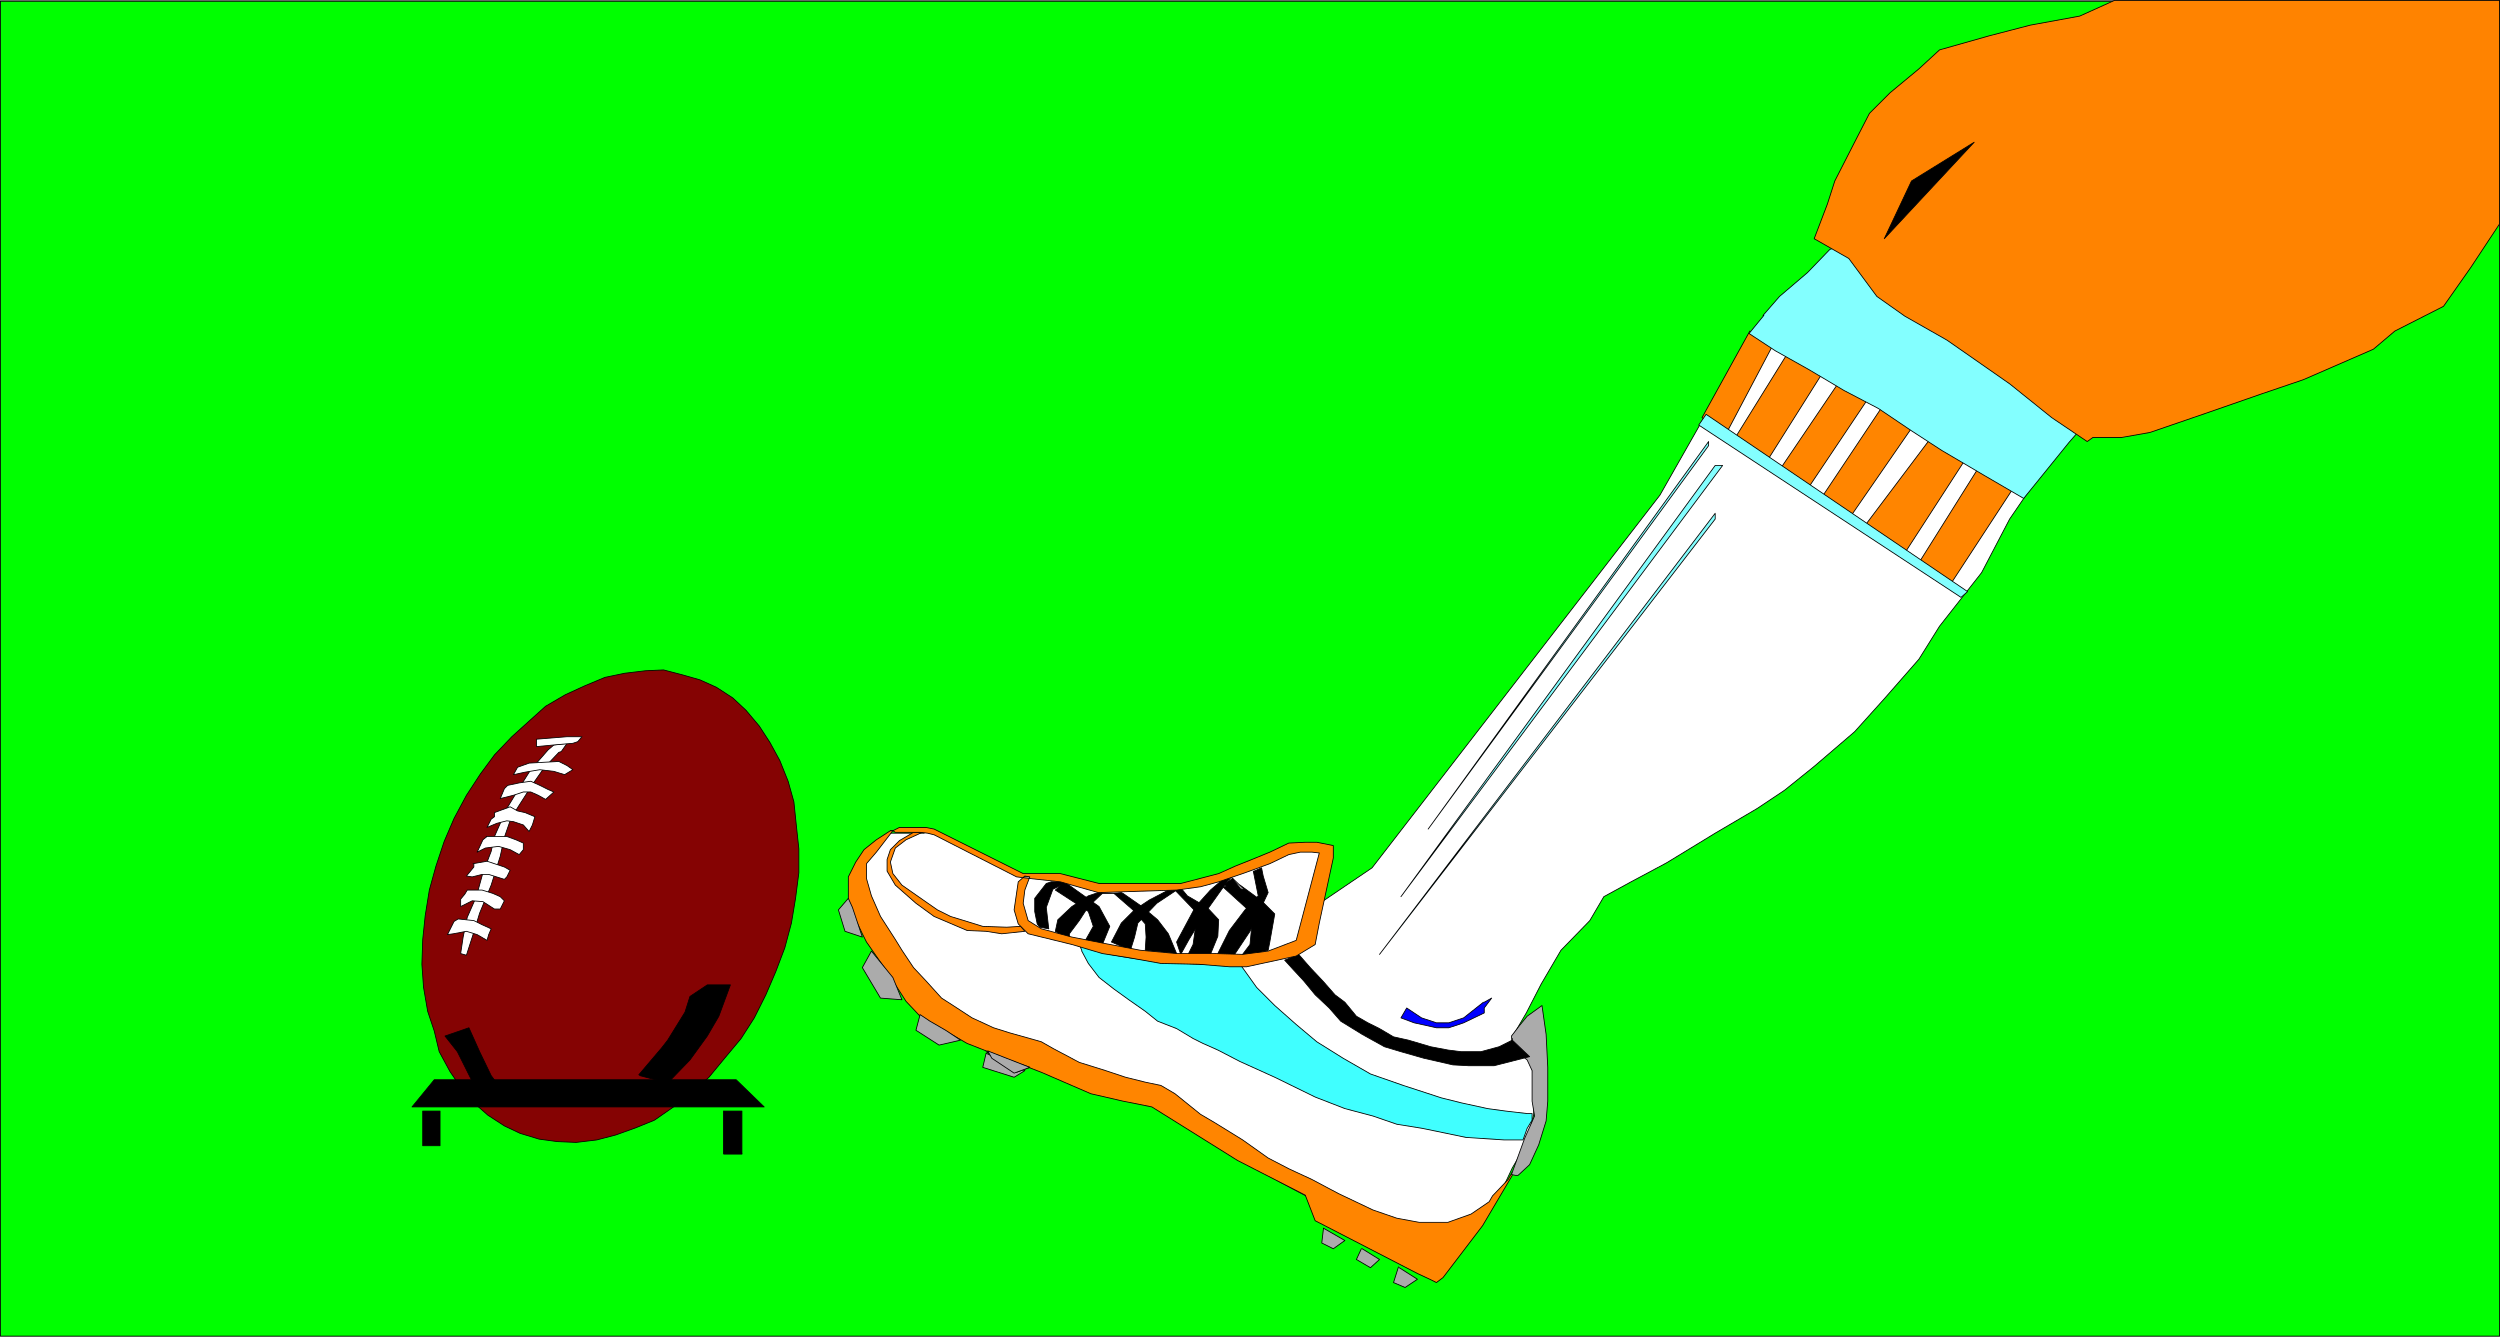 <?xml version="1.0" encoding="UTF-8" standalone="no"?>
<svg
   version="1.0"
   width="129.595mm"
   height="69.285mm"
   id="svg122"
   sodipodi:docname="Kickoff 1.wmf"
   xmlns:inkscape="http://www.inkscape.org/namespaces/inkscape"
   xmlns:sodipodi="http://sodipodi.sourceforge.net/DTD/sodipodi-0.dtd"
   xmlns="http://www.w3.org/2000/svg"
   xmlns:svg="http://www.w3.org/2000/svg">
  <rect width="100%" height="100%" fill="#808080" stroke="none"/>
  <sodipodi:namedview
     id="namedview122"
     pagecolor="#ffffff"
     bordercolor="#000000"
     borderopacity="0.25"
     inkscape:showpageshadow="2"
     inkscape:pageopacity="0.0"
     inkscape:pagecheckerboard="0"
     inkscape:deskcolor="#d1d1d1"
     inkscape:document-units="mm" />
  <defs
     id="defs1">
    <pattern
       id="WMFhbasepattern"
       patternUnits="userSpaceOnUse"
       width="6"
       height="6"
       x="0"
       y="0" />
  </defs>
  <path
     style="fill:#00ff00;fill-opacity:1;fill-rule:evenodd;stroke:none"
     d="M 0.081,261.784 H 489.728 V 0.242 H 0.081 V 261.784 Z"
     id="path1" />
  <path
     style="fill:none;stroke:#000000;stroke-width:0.162px;stroke-linecap:round;stroke-linejoin:round;stroke-miterlimit:4;stroke-dasharray:none;stroke-opacity:1"
     d="M 0.081,261.784 H 489.728 V 0.242 H 0.081 V 261.784 v 0"
     id="path2" />
  <path
     style="fill:#ffffff;fill-opacity:1;fill-rule:evenodd;stroke:none"
     d="m 343.48,64.537 -7.434,13.408 -10.827,19.062 -56.398,73.018 -9.534,6.462 -19.23,8.562 48.157,34.409 8.08,-11.47 v -4.846 l 2.747,-4.685 2.909,-5.654 3.878,-6.623 5.656,-5.816 2.747,-4.685 5.333,-2.908 6.949,-3.716 9.534,-5.816 8.242,-4.846 5.333,-3.554 5.818,-4.685 7.918,-6.785 5.818,-6.462 6.787,-7.754 4.04,-6.462 8.242,-10.5 5.494,-10.5 4.202,-6.139 -54.298,-31.017 v 0 z"
     id="path3" />
  <path
     style="fill:none;stroke:#000000;stroke-width:0.162px;stroke-linecap:round;stroke-linejoin:round;stroke-miterlimit:4;stroke-dasharray:none;stroke-opacity:1"
     d="m 343.48,64.537 -7.434,13.408 -10.827,19.062 -56.398,73.018 -9.534,6.462 -19.23,8.562 48.157,34.409 8.08,-11.47 v -4.846 l 2.747,-4.685 2.909,-5.654 3.878,-6.623 5.656,-5.816 2.747,-4.685 5.333,-2.908 6.949,-3.716 9.534,-5.816 8.242,-4.846 5.333,-3.554 5.818,-4.685 7.918,-6.785 5.818,-6.462 6.787,-7.754 4.04,-6.462 8.242,-10.5 5.494,-10.5 4.202,-6.139 -54.298,-31.017 v 0"
     id="path4" />
  <path
     style="fill:#ff8500;fill-opacity:1;fill-rule:evenodd;stroke:none"
     d="m 342.834,64.86 -9.373,16.962 4.686,3.231 9.211,-17.447 -4.525,-2.746 z"
     id="path5" />
  <path
     style="fill:none;stroke:#000000;stroke-width:0.162px;stroke-linecap:round;stroke-linejoin:round;stroke-miterlimit:4;stroke-dasharray:none;stroke-opacity:1"
     d="m 342.834,64.86 -9.373,16.962 4.686,3.231 9.211,-17.447 -4.525,-2.746 v 0"
     id="path6" />
  <path
     style="fill:#ff8500;fill-opacity:1;fill-rule:evenodd;stroke:none"
     d="m 350.429,68.899 -10.827,17.447 6.464,4.2 10.989,-17.447 -6.626,-4.039 v 0 z"
     id="path7" />
  <path
     style="fill:none;stroke:#000000;stroke-width:0.162px;stroke-linecap:round;stroke-linejoin:round;stroke-miterlimit:4;stroke-dasharray:none;stroke-opacity:1"
     d="m 350.429,68.899 -10.827,17.447 6.464,4.2 10.989,-17.447 -6.626,-4.039 v 0"
     id="path8" />
  <path
     style="fill:#ff8500;fill-opacity:1;fill-rule:evenodd;stroke:none"
     d="m 360.287,74.876 -11.797,17.447 5.494,3.716 12.12,-18.093 z"
     id="path9" />
  <path
     style="fill:none;stroke:#000000;stroke-width:0.162px;stroke-linecap:round;stroke-linejoin:round;stroke-miterlimit:4;stroke-dasharray:none;stroke-opacity:1"
     d="m 360.287,74.876 -11.797,17.447 5.494,3.716 12.12,-18.093 -5.818,-3.069 v 0"
     id="path10" />
  <path
     style="fill:#ff8500;fill-opacity:1;fill-rule:evenodd;stroke:none"
     d="M 368.852,79.561 356.57,97.977 l 5.656,3.716 12.605,-18.255 -5.979,-3.877 z"
     id="path11" />
  <path
     style="fill:none;stroke:#000000;stroke-width:0.162px;stroke-linecap:round;stroke-linejoin:round;stroke-miterlimit:4;stroke-dasharray:none;stroke-opacity:1"
     d="M 368.852,79.561 356.57,97.977 l 5.656,3.716 12.605,-18.255 -5.979,-3.877 v 0"
     id="path12" />
  <path
     style="fill:#ff8500;fill-opacity:1;fill-rule:evenodd;stroke:none"
     d="m 378.386,85.7 -13.251,17.608 8.08,5.008 12.12,-18.739 -6.949,-3.877 z"
     id="path13" />
  <path
     style="fill:none;stroke:#000000;stroke-width:0.162px;stroke-linecap:round;stroke-linejoin:round;stroke-miterlimit:4;stroke-dasharray:none;stroke-opacity:1"
     d="m 378.386,85.7 -13.251,17.608 8.08,5.008 12.12,-18.739 -6.949,-3.877 v 0"
     id="path14" />
  <path
     style="fill:#ff8500;fill-opacity:1;fill-rule:evenodd;stroke:none"
     d="m 387.92,91.192 -11.958,19.062 6.302,4.039 12.766,-19.547 z"
     id="path15" />
  <path
     style="fill:none;stroke:#000000;stroke-width:0.162px;stroke-linecap:round;stroke-linejoin:round;stroke-miterlimit:4;stroke-dasharray:none;stroke-opacity:1"
     d="m 387.92,91.192 -11.958,19.062 6.302,4.039 12.766,-19.547 -7.11,-3.554 v 0"
     id="path16" />
  <path
     style="fill:#83ffff;fill-opacity:1;fill-rule:evenodd;stroke:none"
     d="m 332.815,83.276 1.454,-2.1 51.227,34.732 -1.293,1.131 z"
     id="path17" />
  <path
     style="fill:none;stroke:#000000;stroke-width:0.162px;stroke-linecap:round;stroke-linejoin:round;stroke-miterlimit:4;stroke-dasharray:none;stroke-opacity:1"
     d="m 332.815,83.276 1.454,-2.1 51.227,34.732 -1.293,1.131 -51.389,-33.763 v 0"
     id="path18" />
  <path
     style="fill:#83ffff;fill-opacity:1;fill-rule:evenodd;stroke:none"
     d="M 334.754,86.507 279.81,162.434 334.754,87.315 Z"
     id="path19" />
  <path
     style="fill:none;stroke:#000000;stroke-width:0.162px;stroke-linecap:round;stroke-linejoin:round;stroke-miterlimit:4;stroke-dasharray:none;stroke-opacity:1"
     d="m 334.754,86.507 -54.944,75.926 54.944,-75.118 v -0.808 0"
     id="path20" />
  <path
     style="fill:#ffffff;fill-opacity:1;fill-rule:evenodd;stroke:none"
     d="m 200.465,171.803 h 6.787 l 4.04,0.969 4.04,0.969 h 5.656 10.827 l 8.242,-1.939 5.656,-2.746 6.787,-2.908 4.04,-0.969 4.04,0.969 -4.04,18.901 -4.04,1.939 2.586,2.908 1.454,1.777 2.747,3.069 2.586,2.746 2.909,2.908 6.949,3.716 5.333,0.969 5.333,1.777 4.363,1.131 6.949,-1.939 6.787,-0.969 1.454,-1.939 v 0.969 h -2.909 l 1.454,6.623 v 3.877 3.716 l -1.454,5.816 -2.747,4.685 -2.586,5.493 -2.909,3.069 -2.586,3.877 -2.909,3.554 -3.878,3.877 h -1.616 l -4.202,-1.939 -7.918,-2.908 -5.818,-3.716 -3.878,-4.685 -6.949,-3.716 -6.787,-3.877 -9.696,-5.654 -8.08,-5.816 -11.15,-2.746 -9.373,-3.877 -8.403,-4.685 -6.787,-0.969 -5.494,-2.746 -5.333,-3.877 -2.909,-2.746 -1.454,-3.877 -1.454,-1.939 -2.424,-3.877 -1.454,-4.685 -1.454,-1.939 -1.454,-2.746 v -1.939 -0.969 -1.777 l 1.454,-1.939 v -0.969 l 1.454,-0.969 -1.454,1.939 1.454,-1.939 1.454,-0.969 v -0.969 l 2.424,-1.939 h 2.909 4.04 v -0.808 z"
     id="path21" />
  <path
     style="fill:none;stroke:#000000;stroke-width:0.162px;stroke-linecap:round;stroke-linejoin:round;stroke-miterlimit:4;stroke-dasharray:none;stroke-opacity:1"
     d="m 200.465,171.803 h 6.787 l 4.04,0.969 4.04,0.969 h 5.656 10.827 l 8.242,-1.939 5.656,-2.746 6.787,-2.908 4.04,-0.969 4.04,0.969 -4.04,18.901 -4.04,1.939 2.586,2.908 1.454,1.777 2.747,3.069 2.586,2.746 2.909,2.908 6.949,3.716 5.333,0.969 5.333,1.777 4.363,1.131 6.949,-1.939 6.787,-0.969 1.454,-1.939 v 0.969 h -2.909 l 1.454,6.623 v 3.877 3.716 l -1.454,5.816 -2.747,4.685 -2.586,5.493 -2.909,3.069 -2.586,3.877 -2.909,3.554 -3.878,3.877 h -1.616 l -4.202,-1.939 -7.918,-2.908 -5.818,-3.716 -3.878,-4.685 -6.949,-3.716 -6.787,-3.877 -9.696,-5.654 -8.08,-5.816 -11.15,-2.746 -9.373,-3.877 -8.403,-4.685 -6.787,-0.969 -5.494,-2.746 -5.333,-3.877 -2.909,-2.746 -1.454,-3.877 -1.454,-1.939 -2.424,-3.877 -1.454,-4.685 -1.454,-1.939 -1.454,-2.746 v -1.939 -0.969 -1.777 l 1.454,-1.939 v -0.969 l 1.454,-0.969 -1.454,1.939 1.454,-1.939 1.454,-0.969 v -0.969 l 2.424,-1.939 h 2.909 4.04 v -0.808 l 19.392,9.37 v 0"
     id="path22" />
  <path
     style="fill:#ff8500;fill-opacity:1;fill-rule:evenodd;stroke:none"
     d="m 296.293,229.636 v 0.646 l -5.818,9.854 -7.757,10.177 -1.293,0.969 -1.293,-0.646 -2.424,-1.131 -20.038,-10.339 -1.939,-5.008 -13.251,-6.785 -16.806,-10.5 -5.656,-1.131 -6.302,-1.454 -9.696,-4.2 -6.302,-2.423 -8.242,-3.231 -9.211,-5.331 -2.747,-2.908 -4.04,-6.3 -3.717,-5.331 -0.808,-1.615 -1.293,-2.746 -0.646,-1.939 -0.808,-1.939 v -1.939 -2.585 l 1.454,-2.908 1.616,-2.423 2.424,-1.939 2.747,-1.777 h 0.485 l -3.232,4.2 -1.939,2.262 v 1.939 0.969 l 0.97,3.392 1.778,4.039 2.909,4.523 1.293,2.1 2.262,3.392 2.424,2.585 3.07,3.392 2.262,1.454 3.717,2.423 4.202,1.939 3.07,0.969 6.302,1.777 2.262,1.292 5.171,2.746 5.171,1.615 3.878,1.292 3.878,0.969 3.07,0.646 2.747,1.615 5.01,4.039 2.747,1.615 5.494,3.392 5.01,3.554 4.04,2.1 4.525,2.1 5.171,2.746 6.787,3.231 4.686,1.615 4.363,0.808 h 5.656 l 4.525,-1.615 3.555,-2.423 0.646,-1.131 3.07,-3.231 0.808,-1.454 z"
     id="path23" />
  <path
     style="fill:none;stroke:#000000;stroke-width:0.162px;stroke-linecap:round;stroke-linejoin:round;stroke-miterlimit:4;stroke-dasharray:none;stroke-opacity:1"
     d="m 296.293,229.636 v 0.646 l -5.818,9.854 -7.757,10.177 -1.293,0.969 -1.293,-0.646 -2.424,-1.131 -20.038,-10.339 -1.939,-5.008 -13.251,-6.785 -16.806,-10.5 -5.656,-1.131 -6.302,-1.454 -9.696,-4.2 -6.302,-2.423 -8.242,-3.231 -9.211,-5.331 -2.747,-2.908 -4.04,-6.3 -3.717,-5.331 -0.808,-1.615 -1.293,-2.746 -0.646,-1.939 -0.808,-1.939 v -1.939 -2.585 l 1.454,-2.908 1.616,-2.423 2.424,-1.939 2.747,-1.777 h 0.485 l -3.232,4.2 -1.939,2.262 v 1.939 0.969 l 0.97,3.392 1.778,4.039 2.909,4.523 1.293,2.1 2.262,3.392 2.424,2.585 3.07,3.392 2.262,1.454 3.717,2.423 4.202,1.939 3.07,0.969 6.302,1.777 2.262,1.292 5.171,2.746 5.171,1.615 3.878,1.292 3.878,0.969 3.07,0.646 2.747,1.615 5.01,4.039 2.747,1.615 5.494,3.392 5.01,3.554 4.04,2.1 4.525,2.1 5.171,2.746 6.787,3.231 4.686,1.615 4.363,0.808 h 5.656 l 4.525,-1.615 3.555,-2.423 0.646,-1.131 3.07,-3.231 0.808,-1.454 v 0"
     id="path24" />
  <path
     style="fill:#ababab;fill-opacity:1;fill-rule:evenodd;stroke:none"
     d="m 297.748,200.881 1.454,-1.777 2.909,-2.1 0.808,5.654 0.323,6.462 v 6.623 l -0.323,3.877 -1.454,4.685 -1.778,3.877 -2.262,2.1 h -0.485 l -0.808,-0.162 2.586,-7.108 1.939,-4.362 -0.485,-2.908 v -5.977 l -0.97,-2.1 -0.808,-0.646 -0.646,-0.969 -0.323,-0.323 -1.131,-0.969 -0.162,-1.777 z"
     id="path25" />
  <path
     style="fill:none;stroke:#000000;stroke-width:0.162px;stroke-linecap:round;stroke-linejoin:round;stroke-miterlimit:4;stroke-dasharray:none;stroke-opacity:1"
     d="m 297.748,200.881 1.454,-1.777 2.909,-2.1 0.808,5.654 0.323,6.462 v 6.623 l -0.323,3.877 -1.454,4.685 -1.778,3.877 -2.262,2.1 h -0.485 l -0.808,-0.162 2.586,-7.108 1.939,-4.362 -0.485,-2.908 v -5.977 l -0.97,-2.1 -0.808,-0.646 -0.646,-0.969 -0.323,-0.323 -1.131,-0.969 -0.162,-1.777 1.616,-2.1 v 0"
     id="path26" />
  <path
     style="fill:#000000;fill-opacity:1;fill-rule:evenodd;stroke:none"
     d="m 296.293,203.789 3.394,3.231 -6.949,1.777 h -3.555 -1.454 l -3.07,-0.162 -5.656,-1.292 -4.525,-1.292 -3.232,-0.969 -4.363,-2.423 -4.202,-2.585 -2.262,-2.585 -2.747,-2.585 -2.262,-2.746 -2.101,-2.262 -1.616,-1.777 2.747,-1.131 2.262,2.585 2.586,2.746 2.262,2.585 1.939,1.454 2.262,2.746 2.262,1.292 2.262,1.131 2.747,1.615 2.909,0.646 4.363,1.292 3.394,0.646 2.586,0.323 h 3.878 l 3.555,-0.969 2.586,-1.292 V 203.466 Z"
     id="path27" />
  <path
     style="fill:none;stroke:#000000;stroke-width:0.162px;stroke-linecap:round;stroke-linejoin:round;stroke-miterlimit:4;stroke-dasharray:none;stroke-opacity:1"
     d="m 296.293,203.789 3.394,3.231 -6.949,1.777 h -3.555 -1.454 l -3.07,-0.162 -5.656,-1.292 -4.525,-1.292 -3.232,-0.969 -4.363,-2.423 -4.202,-2.585 -2.262,-2.585 -2.747,-2.585 -2.262,-2.746 -2.101,-2.262 -1.616,-1.777 2.747,-1.131 2.262,2.585 2.586,2.746 2.262,2.585 1.939,1.454 2.262,2.746 2.262,1.292 2.262,1.131 2.747,1.615 2.909,0.646 4.363,1.292 3.394,0.646 2.586,0.323 h 3.878 l 3.555,-0.969 2.586,-1.292 v -0.323 0.323 0"
     id="path28" />
  <path
     style="fill:#ff8500;fill-opacity:1;fill-rule:evenodd;stroke:none"
     d="m 182.527,163.241 -1.131,-0.485 -3.878,1.777 -2.101,1.615 -0.97,2.746 0.485,2.262 1.778,2.262 3.232,2.262 3.717,2.585 2.586,1.292 6.302,1.939 4.686,0.162 2.747,-0.162 0.808,0.969 -4.525,0.485 -3.07,-0.485 -3.717,-0.162 -6.464,-2.746 -3.555,-2.585 -4.04,-3.554 -1.616,-2.746 v -2.262 l 0.646,-1.939 1.778,-1.777 2.747,-1.615 h 2.747 l 0.485,0.162 h 0.485 v 0 z"
     id="path29" />
  <path
     style="fill:none;stroke:#000000;stroke-width:0.162px;stroke-linecap:round;stroke-linejoin:round;stroke-miterlimit:4;stroke-dasharray:none;stroke-opacity:1"
     d="m 182.527,163.241 -1.131,-0.485 -3.878,1.777 -2.101,1.615 -0.97,2.746 0.485,2.262 1.778,2.262 3.232,2.262 3.717,2.585 2.586,1.292 6.302,1.939 4.686,0.162 2.747,-0.162 0.808,0.969 -4.525,0.485 -3.07,-0.485 -3.717,-0.162 -6.464,-2.746 -3.555,-2.585 -4.04,-3.554 -1.616,-2.746 v -2.262 l 0.646,-1.939 1.778,-1.777 2.747,-1.615 h 2.747 l 0.485,0.162 h 0.485 v 0"
     id="path30" />
  <path
     style="fill:#000000;fill-opacity:1;fill-rule:evenodd;stroke:none"
     d="m 205.959,172.772 -0.97,0.323 -2.262,2.908 v 2.585 l 0.485,2.423 0.485,0.646 1.778,0.323 -0.485,-4.2 1.293,-3.554 2.909,-1.454 h -3.232 z"
     id="path31" />
  <path
     style="fill:none;stroke:#000000;stroke-width:0.162px;stroke-linecap:round;stroke-linejoin:round;stroke-miterlimit:4;stroke-dasharray:none;stroke-opacity:1"
     d="m 205.959,172.772 -0.97,0.323 -2.262,2.908 v 2.585 l 0.485,2.423 0.485,0.646 1.778,0.323 -0.485,-4.2 1.293,-3.554 2.909,-1.454 h -3.232 v 0"
     id="path32" />
  <path
     style="fill:#000000;fill-opacity:1;fill-rule:evenodd;stroke:none"
     d="m 208.545,172.772 6.787,4.846 2.101,3.877 -1.454,3.554 -3.232,-0.969 1.454,-2.585 -0.97,-2.908 -6.464,-4.2 1.778,-1.615 z"
     id="path33" />
  <path
     style="fill:none;stroke:#000000;stroke-width:0.162px;stroke-linecap:round;stroke-linejoin:round;stroke-miterlimit:4;stroke-dasharray:none;stroke-opacity:1"
     d="m 208.545,172.772 6.787,4.846 2.101,3.877 -1.454,3.554 -3.232,-0.969 1.454,-2.585 -0.97,-2.908 -6.464,-4.2 1.778,-1.615 v 0"
     id="path34" />
  <path
     style="fill:#000000;fill-opacity:1;fill-rule:evenodd;stroke:none"
     d="m 206.767,182.465 0.485,-2.262 2.747,-2.585 3.232,-2.1 1.939,-0.646 3.717,0.162 h -2.909 l -2.747,2.585 -1.778,2.746 -1.939,2.585 v 0.485 0.808 z"
     id="path35" />
  <path
     style="fill:none;stroke:#000000;stroke-width:0.162px;stroke-linecap:round;stroke-linejoin:round;stroke-miterlimit:4;stroke-dasharray:none;stroke-opacity:1"
     d="m 206.767,182.465 0.485,-2.262 2.747,-2.585 3.232,-2.1 1.939,-0.646 3.717,0.162 h -2.909 l -2.747,2.585 -1.778,2.746 -1.939,2.585 v 0.485 0.808 l -2.747,-1.777 v 0"
     id="path36" />
  <path
     style="fill:#000000;fill-opacity:1;fill-rule:evenodd;stroke:none"
     d="m 218.241,175.034 3.717,3.231 2.424,2.746 0.162,2.585 -0.162,2.585 6.141,0.646 -1.616,-3.877 -2.101,-2.746 -3.07,-2.585 -3.717,-2.585 -0.323,-0.162 z"
     id="path37" />
  <path
     style="fill:none;stroke:#000000;stroke-width:0.162px;stroke-linecap:round;stroke-linejoin:round;stroke-miterlimit:4;stroke-dasharray:none;stroke-opacity:1"
     d="m 218.241,175.034 3.717,3.231 2.424,2.746 0.162,2.585 -0.162,2.585 6.141,0.646 -1.616,-3.877 -2.101,-2.746 -3.07,-2.585 -3.717,-2.585 -0.323,-0.162 -1.454,0.162 v 0"
     id="path38" />
  <path
     style="fill:#000000;fill-opacity:1;fill-rule:evenodd;stroke:none"
     d="m 217.756,184.565 1.939,-3.716 2.586,-2.585 2.909,-1.939 3.717,-1.939 h 1.616 l -3.878,2.585 -3.717,3.877 -0.646,2.746 -0.808,2.585 z"
     id="path39" />
  <path
     style="fill:none;stroke:#000000;stroke-width:0.162px;stroke-linecap:round;stroke-linejoin:round;stroke-miterlimit:4;stroke-dasharray:none;stroke-opacity:1"
     d="m 217.756,184.565 1.939,-3.716 2.586,-2.585 2.909,-1.939 3.717,-1.939 h 1.616 l -3.878,2.585 -3.717,3.877 -0.646,2.746 -0.808,2.585 -3.717,-1.615 v 0"
     id="path40" />
  <path
     style="fill:#000000;fill-opacity:1;fill-rule:evenodd;stroke:none"
     d="m 230.199,174.388 4.04,4.2 v 3.069 l -0.485,3.392 -1.131,2.262 4.525,-0.323 1.454,-3.554 0.162,-3.231 -2.262,-2.423 -3.878,-2.262 -1.454,-1.777 z"
     id="path41" />
  <path
     style="fill:none;stroke:#000000;stroke-width:0.162px;stroke-linecap:round;stroke-linejoin:round;stroke-miterlimit:4;stroke-dasharray:none;stroke-opacity:1"
     d="m 230.199,174.388 4.04,4.2 v 3.069 l -0.485,3.392 -1.131,2.262 4.525,-0.323 1.454,-3.554 0.162,-3.231 -2.262,-2.423 -3.878,-2.262 -1.454,-1.777 -0.97,0.646 v 0"
     id="path42" />
  <path
     style="fill:#000000;fill-opacity:1;fill-rule:evenodd;stroke:none"
     d="m 230.522,184.565 3.717,-6.946 2.909,-3.231 2.262,-1.939 1.454,-0.323 -4.363,6.139 -3.555,5.816 -1.616,2.908 z"
     id="path43" />
  <path
     style="fill:none;stroke:#000000;stroke-width:0.162px;stroke-linecap:round;stroke-linejoin:round;stroke-miterlimit:4;stroke-dasharray:none;stroke-opacity:1"
     d="m 230.522,184.565 3.717,-6.946 2.909,-3.231 2.262,-1.939 1.454,-0.323 -4.363,6.139 -3.555,5.816 -1.616,2.908 -0.808,-2.423 v 0"
     id="path44" />
  <path
     style="fill:#000000;fill-opacity:1;fill-rule:evenodd;stroke:none"
     d="m 239.572,173.742 5.333,4.846 0.323,3.069 -0.323,3.392 -1.939,2.585 5.494,-1.454 0.323,-1.615 0.97,-5.493 -2.586,-2.585 -4.202,-3.069 -3.232,0.323 v 0 z"
     id="path45" />
  <path
     style="fill:none;stroke:#000000;stroke-width:0.162px;stroke-linecap:round;stroke-linejoin:round;stroke-miterlimit:4;stroke-dasharray:none;stroke-opacity:1"
     d="m 239.572,173.742 5.333,4.846 0.323,3.069 -0.323,3.392 -1.939,2.585 5.494,-1.454 0.323,-1.615 0.97,-5.493 -2.586,-2.585 -4.202,-3.069 -3.232,0.323 v 0"
     id="path46" />
  <path
     style="fill:#ababab;fill-opacity:1;fill-rule:evenodd;stroke:none"
     d="m 240.218,173.419 0.97,-1.615 2.747,2.585 -3.555,-0.969 v 0 z"
     id="path47" />
  <path
     style="fill:none;stroke:#000000;stroke-width:0.162px;stroke-linecap:round;stroke-linejoin:round;stroke-miterlimit:4;stroke-dasharray:none;stroke-opacity:1"
     d="m 240.218,173.419 0.97,-1.615 2.747,2.585 -3.555,-0.969 v 0"
     id="path48" />
  <path
     style="fill:#000000;fill-opacity:1;fill-rule:evenodd;stroke:none"
     d="m 245.551,170.672 0.97,4.846 -2.586,2.746 -3.07,4.039 -2.262,4.523 3.07,0.485 3.232,-4.846 2.262,-4.846 1.293,-2.746 -0.97,-3.231 -0.323,-1.615 -1.454,0.646 v 0 z"
     id="path49" />
  <path
     style="fill:none;stroke:#000000;stroke-width:0.162px;stroke-linecap:round;stroke-linejoin:round;stroke-miterlimit:4;stroke-dasharray:none;stroke-opacity:1"
     d="m 245.551,170.672 0.97,4.846 -2.586,2.746 -3.07,4.039 -2.262,4.523 3.07,0.485 3.232,-4.846 2.262,-4.846 1.293,-2.746 -0.97,-3.231 -0.323,-1.615 -1.454,0.646 v 0"
     id="path50" />
  <path
     style="fill:#ababab;fill-opacity:1;fill-rule:evenodd;stroke:none"
     d="m 259.287,240.621 v 0.162 l -0.323,2.746 2.262,1.131 2.262,-1.615 z"
     id="path51" />
  <path
     style="fill:none;stroke:#000000;stroke-width:0.162px;stroke-linecap:round;stroke-linejoin:round;stroke-miterlimit:4;stroke-dasharray:none;stroke-opacity:1"
     d="m 259.287,240.621 v 0.162 l -0.323,2.746 2.262,1.131 2.262,-1.615 -4.202,-2.423 v 0"
     id="path52" />
  <path
     style="fill:#ababab;fill-opacity:1;fill-rule:evenodd;stroke:none"
     d="m 266.721,244.66 -0.97,2.1 2.747,1.615 1.778,-1.615 -3.394,-2.1 v 0 z"
     id="path53" />
  <path
     style="fill:none;stroke:#000000;stroke-width:0.162px;stroke-linecap:round;stroke-linejoin:round;stroke-miterlimit:4;stroke-dasharray:none;stroke-opacity:1"
     d="m 266.721,244.66 -0.97,2.1 2.747,1.615 1.778,-1.615 -3.394,-2.1 v 0"
     id="path54" />
  <path
     style="fill:#ababab;fill-opacity:1;fill-rule:evenodd;stroke:none"
     d="m 273.992,248.214 -0.97,3.069 2.262,0.969 2.424,-1.615 -3.555,-2.262 v 0 z"
     id="path55" />
  <path
     style="fill:none;stroke:#000000;stroke-width:0.162px;stroke-linecap:round;stroke-linejoin:round;stroke-miterlimit:4;stroke-dasharray:none;stroke-opacity:1"
     d="m 273.992,248.214 -0.97,3.069 2.262,0.969 2.424,-1.615 -3.555,-2.262 v 0"
     id="path56" />
  <path
     style="fill:#ababab;fill-opacity:1;fill-rule:evenodd;stroke:none"
     d="m 193.193,206.374 -0.646,2.746 6.141,1.939 2.101,-1.292 z"
     id="path57" />
  <path
     style="fill:none;stroke:#000000;stroke-width:0.162px;stroke-linecap:round;stroke-linejoin:round;stroke-miterlimit:4;stroke-dasharray:none;stroke-opacity:1"
     d="m 193.193,206.374 -0.646,2.746 6.141,1.939 2.101,-1.292 -7.595,-3.392 v 0"
     id="path58" />
  <path
     style="fill:#ababab;fill-opacity:1;fill-rule:evenodd;stroke:none"
     d="m 193.193,206.051 8.565,3.069 -2.586,0.969 -5.979,-4.039 z"
     id="path59" />
  <path
     style="fill:none;stroke:#000000;stroke-width:0.162px;stroke-linecap:round;stroke-linejoin:round;stroke-miterlimit:4;stroke-dasharray:none;stroke-opacity:1"
     d="m 193.193,206.051 8.565,3.069 -2.586,0.969 -5.979,-4.039 v 0"
     id="path60" />
  <path
     style="fill:#ababab;fill-opacity:1;fill-rule:evenodd;stroke:none"
     d="m 182.204,200.074 3.07,1.777 2.909,1.939 -4.202,0.969 -4.525,-2.908 0.808,-3.069 1.939,1.292 z"
     id="path61" />
  <path
     style="fill:none;stroke:#000000;stroke-width:0.162px;stroke-linecap:round;stroke-linejoin:round;stroke-miterlimit:4;stroke-dasharray:none;stroke-opacity:1"
     d="m 182.204,200.074 3.07,1.777 2.909,1.939 -4.202,0.969 -4.525,-2.908 0.808,-3.069 1.939,1.292 v 0"
     id="path62" />
  <path
     style="fill:#ababab;fill-opacity:1;fill-rule:evenodd;stroke:none"
     d="m 174.932,191.512 1.778,4.362 -4.202,-0.323 -3.555,-5.977 1.778,-3.231 4.202,5.169 z"
     id="path63" />
  <path
     style="fill:none;stroke:#000000;stroke-width:0.162px;stroke-linecap:round;stroke-linejoin:round;stroke-miterlimit:4;stroke-dasharray:none;stroke-opacity:1"
     d="m 174.932,191.512 1.778,4.362 -4.202,-0.323 -3.555,-5.977 1.778,-3.231 4.202,5.169 v 0"
     id="path64" />
  <path
     style="fill:#ababab;fill-opacity:1;fill-rule:evenodd;stroke:none"
     d="m 167.013,177.78 1.939,5.816 -3.394,-1.131 -1.293,-4.2 1.939,-2.262 0.808,1.777 z"
     id="path65" />
  <path
     style="fill:none;stroke:#000000;stroke-width:0.162px;stroke-linecap:round;stroke-linejoin:round;stroke-miterlimit:4;stroke-dasharray:none;stroke-opacity:1"
     d="m 167.013,177.78 1.939,5.816 -3.394,-1.131 -1.293,-4.2 1.939,-2.262 0.808,1.777 v 0"
     id="path66" />
  <path
     style="fill:#40ffff;fill-opacity:1;fill-rule:evenodd;stroke:none"
     d="m 217.433,186.988 3.717,0.646 5.656,0.808 8.403,0.485 h 4.202 3.555 l 3.232,4.523 3.555,3.554 4.202,3.716 4.04,3.392 5.171,3.231 5.333,3.069 6.464,2.262 7.434,2.423 3.878,0.969 5.171,1.131 3.555,0.485 4.202,0.485 h 0.97 v 1.292 l -0.97,1.615 -0.808,2.262 h -3.717 l -7.434,-0.485 -8.565,-1.777 -5.01,-0.808 -4.686,-1.615 -5.494,-1.454 -5.818,-2.262 -7.918,-3.877 -6.787,-3.069 -4.363,-2.262 -2.909,-1.292 -1.939,-0.969 -3.232,-1.939 -3.717,-1.454 -2.424,-1.939 -3.232,-2.262 -2.909,-2.1 -2.909,-2.262 -2.101,-2.746 -1.293,-2.423 v -0.162 l -0.485,-1.131 2.262,0.646 2.909,0.485 z"
     id="path67" />
  <path
     style="fill:none;stroke:#000000;stroke-width:0.162px;stroke-linecap:round;stroke-linejoin:round;stroke-miterlimit:4;stroke-dasharray:none;stroke-opacity:1"
     d="m 217.433,186.988 3.717,0.646 5.656,0.808 8.403,0.485 h 4.202 3.555 l 3.232,4.523 3.555,3.554 4.202,3.716 4.04,3.392 5.171,3.231 5.333,3.069 6.464,2.262 7.434,2.423 3.878,0.969 5.171,1.131 3.555,0.485 4.202,0.485 h 0.97 v 1.292 l -0.97,1.615 -0.808,2.262 h -3.717 l -7.434,-0.485 -8.565,-1.777 -5.01,-0.808 -4.686,-1.615 -5.494,-1.454 -5.818,-2.262 -7.918,-3.877 -6.787,-3.069 -4.363,-2.262 -2.909,-1.292 -1.939,-0.969 -3.232,-1.939 -3.717,-1.454 -2.424,-1.939 -3.232,-2.262 -2.909,-2.1 -2.909,-2.262 -2.101,-2.746 -1.293,-2.423 v -0.162 l -0.485,-1.131 2.262,0.646 2.909,0.485 0.808,0.808 v 0"
     id="path68" />
  <path
     style="fill:#ff8500;fill-opacity:1;fill-rule:evenodd;stroke:none"
     d="m 174.932,162.757 1.293,-0.646 h 1.778 1.939 1.454 l 1.616,0.323 17.453,8.723 h 7.272 l 7.595,1.939 h 15.998 l 7.434,-1.939 3.232,-1.454 3.232,-1.292 3.555,-1.454 3.717,-1.777 3.232,-0.162 h 2.262 l 3.232,0.646 v 2.423 l -2.747,12.762 -0.808,4.2 -3.717,2.262 -9.696,2.1 h -3.394 l -5.979,-0.485 -7.434,-0.162 -6.302,-1.131 -5.171,-0.808 -5.979,-1.777 -8.565,-2.1 -1.939,-1.939 -0.808,-2.746 0.808,-5.493 1.293,-1.131 0.97,0.162 -0.97,2.585 -0.323,2.585 0.97,3.392 2.586,1.615 5.979,1.615 6.626,1.292 6.787,1.292 7.11,0.646 h 7.434 l 5.494,0.162 5.01,-0.646 5.494,-2.1 4.525,-17.124 -1.454,-0.162 h -2.262 l -2.262,0.485 -3.717,1.777 -4.848,1.777 -5.171,1.777 -3.555,0.969 -4.686,0.646 -15.352,0.485 -7.434,-2.1 -5.979,-0.646 -2.586,-0.323 -16.16,-8.239 -1.293,-0.323 -1.454,-0.162 h -2.262 -0.485 -2.101 l -0.485,-0.323 h -0.485 0.485 z"
     id="path69" />
  <path
     style="fill:none;stroke:#000000;stroke-width:0.162px;stroke-linecap:round;stroke-linejoin:round;stroke-miterlimit:4;stroke-dasharray:none;stroke-opacity:1"
     d="m 174.932,162.757 1.293,-0.646 h 1.778 1.939 1.454 l 1.616,0.323 17.453,8.723 h 7.272 l 7.595,1.939 h 15.998 l 7.434,-1.939 3.232,-1.454 3.232,-1.292 3.555,-1.454 3.717,-1.777 3.232,-0.162 h 2.262 l 3.232,0.646 v 2.423 l -2.747,12.762 -0.808,4.2 -3.717,2.262 -9.696,2.1 h -3.394 l -5.979,-0.485 -7.434,-0.162 -6.302,-1.131 -5.171,-0.808 -5.979,-1.777 -8.565,-2.1 -1.939,-1.939 -0.808,-2.746 0.808,-5.493 1.293,-1.131 0.97,0.162 -0.97,2.585 -0.323,2.585 0.97,3.392 2.586,1.615 5.979,1.615 6.626,1.292 6.787,1.292 7.11,0.646 h 7.434 l 5.494,0.162 5.01,-0.646 5.494,-2.1 4.525,-17.124 -1.454,-0.162 h -2.262 l -2.262,0.485 -3.717,1.777 -4.848,1.777 -5.171,1.777 -3.555,0.969 -4.686,0.646 -15.352,0.485 -7.434,-2.1 -5.979,-0.646 -2.586,-0.323 -16.16,-8.239 -1.293,-0.323 -1.454,-0.162 h -2.262 -0.485 -2.101 l -0.485,-0.323 h -0.485 0.485 v 0"
     id="path70" />
  <path
     style="fill:#000000;fill-opacity:1;fill-rule:evenodd;stroke:none"
     d="m 240.38,173.742 -0.485,-0.485 1.616,-1.131 1.454,1.939 -2.586,-0.323 z"
     id="path71" />
  <path
     style="fill:none;stroke:#000000;stroke-width:0.162px;stroke-linecap:round;stroke-linejoin:round;stroke-miterlimit:4;stroke-dasharray:none;stroke-opacity:1"
     d="m 240.38,173.742 -0.485,-0.485 1.616,-1.131 1.454,1.939 -2.586,-0.323 v 0"
     id="path72" />
  <path
     style="fill:#ababab;fill-opacity:1;fill-rule:evenodd;stroke:none"
     d="m 193.516,205.889 8.242,3.231 -3.07,1.131 -4.363,-2.908 -0.808,-1.454 z"
     id="path73" />
  <path
     style="fill:none;stroke:#000000;stroke-width:0.162px;stroke-linecap:round;stroke-linejoin:round;stroke-miterlimit:4;stroke-dasharray:none;stroke-opacity:1"
     d="m 193.516,205.889 8.242,3.231 -3.07,1.131 -4.363,-2.908 -0.808,-1.454 v 0"
     id="path74" />
  <path
     style="fill:#83ffff;fill-opacity:1;fill-rule:evenodd;stroke:none"
     d="M 336.047,91.192 274.477,175.68 337.501,91.192 Z"
     id="path75" />
  <path
     style="fill:none;stroke:#000000;stroke-width:0.162px;stroke-linecap:round;stroke-linejoin:round;stroke-miterlimit:4;stroke-dasharray:none;stroke-opacity:1"
     d="m 336.047,91.192 -61.57,84.488 63.024,-84.488 h -1.454 v 0"
     id="path76" />
  <path
     style="fill:#83ffff;fill-opacity:1;fill-rule:evenodd;stroke:none"
     d="m 336.047,100.562 -65.771,86.427 65.771,-85.296 v -0.969 0 z"
     id="path77" />
  <path
     style="fill:none;stroke:#000000;stroke-width:0.162px;stroke-linecap:round;stroke-linejoin:round;stroke-miterlimit:4;stroke-dasharray:none;stroke-opacity:1"
     d="m 336.047,100.562 -65.771,86.427 65.771,-85.296 v -0.969 0"
     id="path78" />
  <path
     style="fill:#0000ff;fill-opacity:1;fill-rule:evenodd;stroke:none"
     d="m 290.637,196.358 -3.878,3.069 -2.909,0.969 h -2.424 l -2.909,-0.969 -2.909,-1.939 -1.131,1.939 2.586,0.969 4.363,0.969 h 2.424 l 2.909,-0.969 4.04,-1.939 v -0.969 l 1.454,-1.939 -1.454,0.808 v 0 z"
     id="path79" />
  <path
     style="fill:none;stroke:#000000;stroke-width:0.162px;stroke-linecap:round;stroke-linejoin:round;stroke-miterlimit:4;stroke-dasharray:none;stroke-opacity:1"
     d="m 290.637,196.358 -3.878,3.069 -2.909,0.969 h -2.424 l -2.909,-0.969 -2.909,-1.939 -1.131,1.939 2.586,0.969 4.363,0.969 h 2.424 l 2.909,-0.969 4.04,-1.939 v -0.969 l 1.454,-1.939 -1.454,0.808 v 0"
     id="path80" />
  <path
     style="fill:#850303;fill-opacity:1;fill-rule:evenodd;stroke:none"
     d="m 133.724,132.225 3.394,0.969 3.232,1.454 3.232,2.1 2.586,2.423 2.586,3.069 2.101,3.231 1.939,3.554 1.616,4.039 1.131,4.039 0.485,4.685 0.485,4.523 v 4.685 l -0.646,5.008 -0.808,4.846 -1.293,4.846 -1.778,4.685 -1.939,4.523 -2.262,4.523 -2.586,4.039 -3.232,3.877 -3.07,3.716 -3.232,2.908 -3.717,2.908 -3.717,2.585 -3.555,1.454 -4.04,1.454 -3.717,0.969 -4.04,0.485 -3.717,-0.162 -3.555,-0.485 -3.717,-1.131 -3.07,-1.454 -3.232,-2.1 -2.747,-2.423 -2.586,-3.069 -2.101,-3.069 -2.101,-3.877 -0.97,-4.039 -1.293,-3.877 -0.808,-4.685 -0.323,-4.523 0.162,-4.846 0.485,-4.685 0.808,-5.008 1.293,-4.685 1.616,-4.846 1.939,-4.523 2.424,-4.523 2.747,-4.2 2.747,-3.716 3.394,-3.554 3.394,-3.069 3.232,-2.908 3.878,-2.262 3.878,-1.777 3.878,-1.615 3.878,-0.808 4.04,-0.485 3.555,-0.162 3.717,0.969 z"
     id="path81" />
  <path
     style="fill:none;stroke:#000000;stroke-width:0.162px;stroke-linecap:round;stroke-linejoin:round;stroke-miterlimit:4;stroke-dasharray:none;stroke-opacity:1"
     d="m 133.724,132.225 3.394,0.969 3.232,1.454 3.232,2.1 2.586,2.423 2.586,3.069 2.101,3.231 1.939,3.554 1.616,4.039 1.131,4.039 0.485,4.685 0.485,4.523 v 4.685 l -0.646,5.008 -0.808,4.846 -1.293,4.846 -1.778,4.685 -1.939,4.523 -2.262,4.523 -2.586,4.039 -3.232,3.877 -3.07,3.716 -3.232,2.908 -3.717,2.908 -3.717,2.585 -3.555,1.454 -4.04,1.454 -3.717,0.969 -4.04,0.485 -3.717,-0.162 -3.555,-0.485 -3.717,-1.131 -3.07,-1.454 -3.232,-2.1 -2.747,-2.423 -2.586,-3.069 -2.101,-3.069 -2.101,-3.877 -0.97,-4.039 -1.293,-3.877 -0.808,-4.685 -0.323,-4.523 0.162,-4.846 0.485,-4.685 0.808,-5.008 1.293,-4.685 1.616,-4.846 1.939,-4.523 2.424,-4.523 2.747,-4.2 2.747,-3.716 3.394,-3.554 3.394,-3.069 3.232,-2.908 3.878,-2.262 3.878,-1.777 3.878,-1.615 3.878,-0.808 4.04,-0.485 3.555,-0.162 3.717,0.969 v 0"
     id="path82" />
  <path
     style="fill:#ababab;fill-opacity:1;fill-rule:evenodd;stroke:none"
     d="m 83.951,214.451 h 36.845 v -0.646 l -36.845,0.646 z"
     id="path83" />
  <path
     style="fill:none;stroke:#000000;stroke-width:0.162px;stroke-linecap:round;stroke-linejoin:round;stroke-miterlimit:4;stroke-dasharray:none;stroke-opacity:1"
     d="m 83.951,214.451 h 36.845 v -0.646 l -36.845,0.646 v 0"
     id="path84" />
  <path
     style="fill:#000000;fill-opacity:1;fill-rule:evenodd;stroke:none"
     d="m 85.082,211.543 h 59.146 l 5.494,5.331 H 80.719 Z"
     id="path85" />
  <path
     style="fill:none;stroke:#000000;stroke-width:0.162px;stroke-linecap:round;stroke-linejoin:round;stroke-miterlimit:4;stroke-dasharray:none;stroke-opacity:1"
     d="m 85.082,211.543 h 59.146 l 5.494,5.331 H 80.719 l 4.363,-5.331 v 0"
     id="path86" />
  <path
     style="fill:#000000;fill-opacity:1;fill-rule:evenodd;stroke:none"
     d="m 82.82,217.682 v 6.785 h 3.394 v -6.785 h -3.394 z"
     id="path87" />
  <path
     style="fill:none;stroke:#000000;stroke-width:0.162px;stroke-linecap:round;stroke-linejoin:round;stroke-miterlimit:4;stroke-dasharray:none;stroke-opacity:1"
     d="m 82.82,217.682 v 6.785 h 3.394 v -6.785 h -3.394 v 0"
     id="path88" />
  <path
     style="fill:#000000;fill-opacity:1;fill-rule:evenodd;stroke:none"
     d="m 141.804,217.682 v 8.4 h 3.555 z"
     id="path89" />
  <path
     style="fill:none;stroke:#000000;stroke-width:0.162px;stroke-linecap:round;stroke-linejoin:round;stroke-miterlimit:4;stroke-dasharray:none;stroke-opacity:1"
     d="m 141.804,217.682 v 8.4 h 3.555 l -3.555,-8.4 v 0"
     id="path90" />
  <path
     style="fill:#000000;fill-opacity:1;fill-rule:evenodd;stroke:none"
     d="m 141.804,217.682 v 8.4 h 3.555 v -8.4 z"
     id="path91" />
  <path
     style="fill:none;stroke:#000000;stroke-width:0.162px;stroke-linecap:round;stroke-linejoin:round;stroke-miterlimit:4;stroke-dasharray:none;stroke-opacity:1"
     d="m 141.804,217.682 v 8.4 h 3.555 v -8.4 h -3.555 v 0"
     id="path92" />
  <path
     style="fill:#000000;fill-opacity:1;fill-rule:evenodd;stroke:none"
     d="m 125.159,210.574 4.525,-5.331 1.131,-1.454 3.394,-5.493 0.97,-3.069 3.394,-2.262 h 4.525 l -2.262,6.139 -2.262,3.877 -3.394,4.685 -4.363,4.523 -5.494,-1.454 v 0 z"
     id="path93" />
  <path
     style="fill:none;stroke:#000000;stroke-width:0.162px;stroke-linecap:round;stroke-linejoin:round;stroke-miterlimit:4;stroke-dasharray:none;stroke-opacity:1"
     d="m 125.159,210.574 4.525,-5.331 1.131,-1.454 3.394,-5.493 0.97,-3.069 3.394,-2.262 h 4.525 l -2.262,6.139 -2.262,3.877 -3.394,4.685 -4.363,4.523 -5.494,-1.454 v 0"
     id="path94" />
  <path
     style="fill:#000000;fill-opacity:1;fill-rule:evenodd;stroke:none"
     d="m 92.677,212.189 -3.07,-6.139 -2.424,-3.069 4.686,-1.615 2.101,4.685 2.262,4.685 2.262,3.069 -5.656,-1.615 v 0 z"
     id="path95" />
  <path
     style="fill:none;stroke:#000000;stroke-width:0.162px;stroke-linecap:round;stroke-linejoin:round;stroke-miterlimit:4;stroke-dasharray:none;stroke-opacity:1"
     d="m 92.677,212.189 -3.07,-6.139 -2.424,-3.069 4.686,-1.615 2.101,4.685 2.262,4.685 2.262,3.069 -5.656,-1.615 v 0"
     id="path96" />
  <path
     style="fill:#ffffff;fill-opacity:1;fill-rule:evenodd;stroke:none"
     d="m 108.514,145.956 -1.131,0.969 -3.394,3.877 -1.939,3.069 -2.747,4.523 -2.424,5.493 -0.646,2.908 -1.616,4.2 -1.293,4.685 -1.778,4.039 -0.808,3.877 -0.485,3.231 1.131,0.323 1.454,-4.523 1.131,-3.716 2.262,-5.493 1.778,-5.654 0.808,-3.716 1.293,-3.716 1.616,-2.585 2.586,-4.039 2.262,-3.231 2.909,-3.069 0.485,-0.162 1.131,-1.615 -2.586,0.323 z"
     id="path97" />
  <path
     style="fill:none;stroke:#000000;stroke-width:0.162px;stroke-linecap:round;stroke-linejoin:round;stroke-miterlimit:4;stroke-dasharray:none;stroke-opacity:1"
     d="m 108.514,145.956 -1.131,0.969 -3.394,3.877 -1.939,3.069 -2.747,4.523 -2.424,5.493 -0.646,2.908 -1.616,4.2 -1.293,4.685 -1.778,4.039 -0.808,3.877 -0.485,3.231 1.131,0.323 1.454,-4.523 1.131,-3.716 2.262,-5.493 1.778,-5.654 0.808,-3.716 1.293,-3.716 1.616,-2.585 2.586,-4.039 2.262,-3.231 2.909,-3.069 0.485,-0.162 1.131,-1.615 -2.586,0.323 v 0"
     id="path98" />
  <path
     style="fill:#ffffff;fill-opacity:1;fill-rule:evenodd;stroke:none"
     d="m 105.121,144.825 5.979,-0.485 h 2.909 l -0.808,0.969 -0.97,0.323 -3.717,0.323 -3.394,0.323 z"
     id="path99" />
  <path
     style="fill:none;stroke:#000000;stroke-width:0.162px;stroke-linecap:round;stroke-linejoin:round;stroke-miterlimit:4;stroke-dasharray:none;stroke-opacity:1"
     d="m 105.121,144.825 5.979,-0.485 h 2.909 l -0.808,0.969 -0.97,0.323 -3.717,0.323 -3.394,0.323 v -1.454 0"
     id="path100" />
  <path
     style="fill:#ffffff;fill-opacity:1;fill-rule:evenodd;stroke:none"
     d="m 103.666,149.51 5.818,-0.323 1.616,0.808 1.131,0.808 -1.616,0.969 -2.101,-0.646 -2.747,-0.323 -2.909,0.485 -2.262,0.485 0.808,-1.454 z"
     id="path101" />
  <path
     style="fill:none;stroke:#000000;stroke-width:0.162px;stroke-linecap:round;stroke-linejoin:round;stroke-miterlimit:4;stroke-dasharray:none;stroke-opacity:1"
     d="m 103.666,149.51 5.818,-0.323 1.616,0.808 1.131,0.808 -1.616,0.969 -2.101,-0.646 -2.747,-0.323 -2.909,0.485 -2.262,0.485 0.808,-1.454 2.262,-0.808 v 0"
     id="path102" />
  <path
     style="fill:#ffffff;fill-opacity:1;fill-rule:evenodd;stroke:none"
     d="m 99.465,153.872 2.262,-0.485 2.262,-0.323 1.778,0.808 1.616,0.808 1.131,0.485 -1.616,1.454 -1.454,-0.808 -1.454,-0.646 h -1.454 l -1.939,0.646 -2.586,0.646 0.808,-1.939 z"
     id="path103" />
  <path
     style="fill:none;stroke:#000000;stroke-width:0.162px;stroke-linecap:round;stroke-linejoin:round;stroke-miterlimit:4;stroke-dasharray:none;stroke-opacity:1"
     d="m 99.465,153.872 2.262,-0.485 2.262,-0.323 1.778,0.808 1.616,0.808 1.131,0.485 -1.616,1.454 -1.454,-0.808 -1.454,-0.646 h -1.454 l -1.939,0.646 -2.586,0.646 0.808,-1.939 0.646,-0.646 v 0"
     id="path104" />
  <path
     style="fill:#ffffff;fill-opacity:1;fill-rule:evenodd;stroke:none"
     d="m 96.879,159.203 3.07,-1.131 1.454,0.808 1.454,0.323 1.939,0.808 -0.485,1.615 -0.646,1.292 -1.131,-1.292 -1.939,-0.646 -1.293,-0.162 -1.939,0.485 -1.939,0.808 0.808,-1.615 0.646,-0.485 z"
     id="path105" />
  <path
     style="fill:none;stroke:#000000;stroke-width:0.162px;stroke-linecap:round;stroke-linejoin:round;stroke-miterlimit:4;stroke-dasharray:none;stroke-opacity:1"
     d="m 96.879,159.203 3.07,-1.131 1.454,0.808 1.454,0.323 1.939,0.808 -0.485,1.615 -0.646,1.292 -1.131,-1.292 -1.939,-0.646 -1.293,-0.162 -1.939,0.485 -1.939,0.808 0.808,-1.615 0.646,-0.485 v -0.808 0"
     id="path106" />
  <path
     style="fill:#ffffff;fill-opacity:1;fill-rule:evenodd;stroke:none"
     d="m 95.263,163.887 h 2.101 1.939 l 1.778,0.646 1.454,0.646 v 1.292 l -0.808,0.969 -1.778,-0.969 -2.262,-0.646 -2.586,0.323 -1.616,0.808 1.131,-2.423 0.808,-0.646 v 0 z"
     id="path107" />
  <path
     style="fill:none;stroke:#000000;stroke-width:0.162px;stroke-linecap:round;stroke-linejoin:round;stroke-miterlimit:4;stroke-dasharray:none;stroke-opacity:1"
     d="m 95.263,163.887 h 2.101 1.939 l 1.778,0.646 1.454,0.646 v 1.292 l -0.808,0.969 -1.778,-0.969 -2.262,-0.646 -2.586,0.323 -1.616,0.808 1.131,-2.423 0.808,-0.646 v 0"
     id="path108" />
  <path
     style="fill:#ffffff;fill-opacity:1;fill-rule:evenodd;stroke:none"
     d="m 92.677,169.218 2.747,-0.485 1.939,0.646 1.454,0.485 1.131,0.646 -0.646,1.292 -0.485,0.485 -3.07,-0.969 h -1.293 l -1.939,0.485 -1.131,-0.162 1.454,-1.777 v -0.646 0 z"
     id="path109" />
  <path
     style="fill:none;stroke:#000000;stroke-width:0.162px;stroke-linecap:round;stroke-linejoin:round;stroke-miterlimit:4;stroke-dasharray:none;stroke-opacity:1"
     d="m 92.677,169.218 2.747,-0.485 1.939,0.646 1.454,0.485 1.131,0.646 -0.646,1.292 -0.485,0.485 -3.07,-0.969 h -1.293 l -1.939,0.485 -1.131,-0.162 1.454,-1.777 v -0.646 0"
     id="path110" />
  <path
     style="fill:#ffffff;fill-opacity:1;fill-rule:evenodd;stroke:none"
     d="m 91.546,174.388 h 2.909 l 2.101,0.646 1.454,0.646 0.808,0.808 -0.808,1.615 h -1.131 l -2.262,-1.454 -2.101,-0.162 -2.262,1.131 v -1.454 l 0.808,-0.969 z"
     id="path111" />
  <path
     style="fill:none;stroke:#000000;stroke-width:0.162px;stroke-linecap:round;stroke-linejoin:round;stroke-miterlimit:4;stroke-dasharray:none;stroke-opacity:1"
     d="m 91.546,174.388 h 2.909 l 2.101,0.646 1.454,0.646 0.808,0.808 -0.808,1.615 h -1.131 l -2.262,-1.454 -2.101,-0.162 -2.262,1.131 v -1.454 l 0.808,-0.969 0.485,-0.808 v 0"
     id="path112" />
  <path
     style="fill:#ffffff;fill-opacity:1;fill-rule:evenodd;stroke:none"
     d="m 89.769,180.042 3.07,0.323 1.616,0.808 1.778,0.808 -0.485,1.131 -0.323,1.131 -1.939,-1.131 -2.101,-0.646 -2.586,0.485 -1.131,0.162 1.293,-2.585 z"
     id="path113" />
  <path
     style="fill:none;stroke:#000000;stroke-width:0.162px;stroke-linecap:round;stroke-linejoin:round;stroke-miterlimit:4;stroke-dasharray:none;stroke-opacity:1"
     d="m 89.769,180.042 3.07,0.323 1.616,0.808 1.778,0.808 -0.485,1.131 -0.323,1.131 -1.939,-1.131 -2.101,-0.646 -2.586,0.485 -1.131,0.162 1.293,-2.585 0.808,-0.485 v 0"
     id="path114" />
  <path
     style="fill:#ffffff;fill-opacity:1;fill-rule:evenodd;stroke:none"
     d="M 86.537,212.997 H 137.764 85.406 Z"
     id="path115" />
  <path
     style="fill:none;stroke:#000000;stroke-width:0.162px;stroke-linecap:round;stroke-linejoin:round;stroke-miterlimit:4;stroke-dasharray:none;stroke-opacity:1"
     d="m 86.537,212.997 h 51.227 -52.358 1.131 v 0"
     id="path116" />
  <path
     style="fill:#83ffff;fill-opacity:1;fill-rule:evenodd;stroke:none"
     d="m 345.42,61.791 3.232,-3.716 5.494,-4.685 4.363,-4.523 4.363,-1.454 9.05,1.777 40.077,29.886 -6.626,7.593 -8.888,10.985 -7.757,-4.523 -8.242,-4.846 -5.979,-3.877 -6.464,-4.362 -6.787,-3.554 -6.787,-4.039 -6.626,-3.716 -5.171,-3.392 2.909,-3.554 v 0 z"
     id="path117" />
  <path
     style="fill:none;stroke:#000000;stroke-width:0.162px;stroke-linecap:round;stroke-linejoin:round;stroke-miterlimit:4;stroke-dasharray:none;stroke-opacity:1"
     d="m 345.42,61.791 3.232,-3.716 5.494,-4.685 4.363,-4.523 4.363,-1.454 9.05,1.777 40.077,29.886 -6.626,7.593 -8.888,10.985 -7.757,-4.523 -8.242,-4.846 -5.979,-3.877 -6.464,-4.362 -6.787,-3.554 -6.787,-4.039 -6.626,-3.716 -5.171,-3.392 2.909,-3.554 v 0"
     id="path118" />
  <path
     style="fill:#ff8300;fill-opacity:1;fill-rule:evenodd;stroke:none"
     d="m 414.261,0.081 -6.787,3.069 -9.696,1.777 -8.08,2.1 -9.696,2.746 -4.04,3.716 -5.656,4.685 -4.04,4.039 -2.909,5.654 -3.878,7.593 -1.454,4.523 -2.586,6.785 6.787,3.877 5.494,7.431 5.494,3.877 8.242,4.685 12.282,8.562 8.242,6.623 6.949,4.685 1.131,-0.808 h 1.454 4.202 l 5.494,-0.969 10.827,-3.716 11.15,-3.877 8.08,-2.746 13.736,-5.977 4.202,-3.554 9.534,-4.846 5.333,-7.593 5.656,-8.562 V 0.081 h -75.467 z"
     id="path119" />
  <path
     style="fill:none;stroke:#000000;stroke-width:0.162px;stroke-linecap:round;stroke-linejoin:round;stroke-miterlimit:4;stroke-dasharray:none;stroke-opacity:1"
     d="m 414.261,0.081 -6.787,3.069 -9.696,1.777 -8.08,2.1 -9.696,2.746 -4.04,3.716 -5.656,4.685 -4.04,4.039 -2.909,5.654 -3.878,7.593 -1.454,4.523 -2.586,6.785 6.787,3.877 5.494,7.431 5.494,3.877 8.242,4.685 12.282,8.562 8.242,6.623 6.949,4.685 1.131,-0.808 h 1.454 4.202 l 5.494,-0.969 10.827,-3.716 11.15,-3.877 8.08,-2.746 13.736,-5.977 4.202,-3.554 9.534,-4.846 5.333,-7.593 5.656,-8.562 V 0.081 h -75.467 v 0"
     id="path120" />
  <path
     style="fill:#000000;fill-opacity:1;fill-rule:evenodd;stroke:none"
     d="m 386.789,27.867 -12.282,7.593 -5.333,11.308 z"
     id="path121" />
  <path
     style="fill:none;stroke:#000000;stroke-width:0.162px;stroke-linecap:round;stroke-linejoin:round;stroke-miterlimit:4;stroke-dasharray:none;stroke-opacity:1"
     d="m 386.789,27.867 -12.282,7.593 -5.333,11.308 17.614,-18.901 v 0"
     id="path122" />
</svg>
